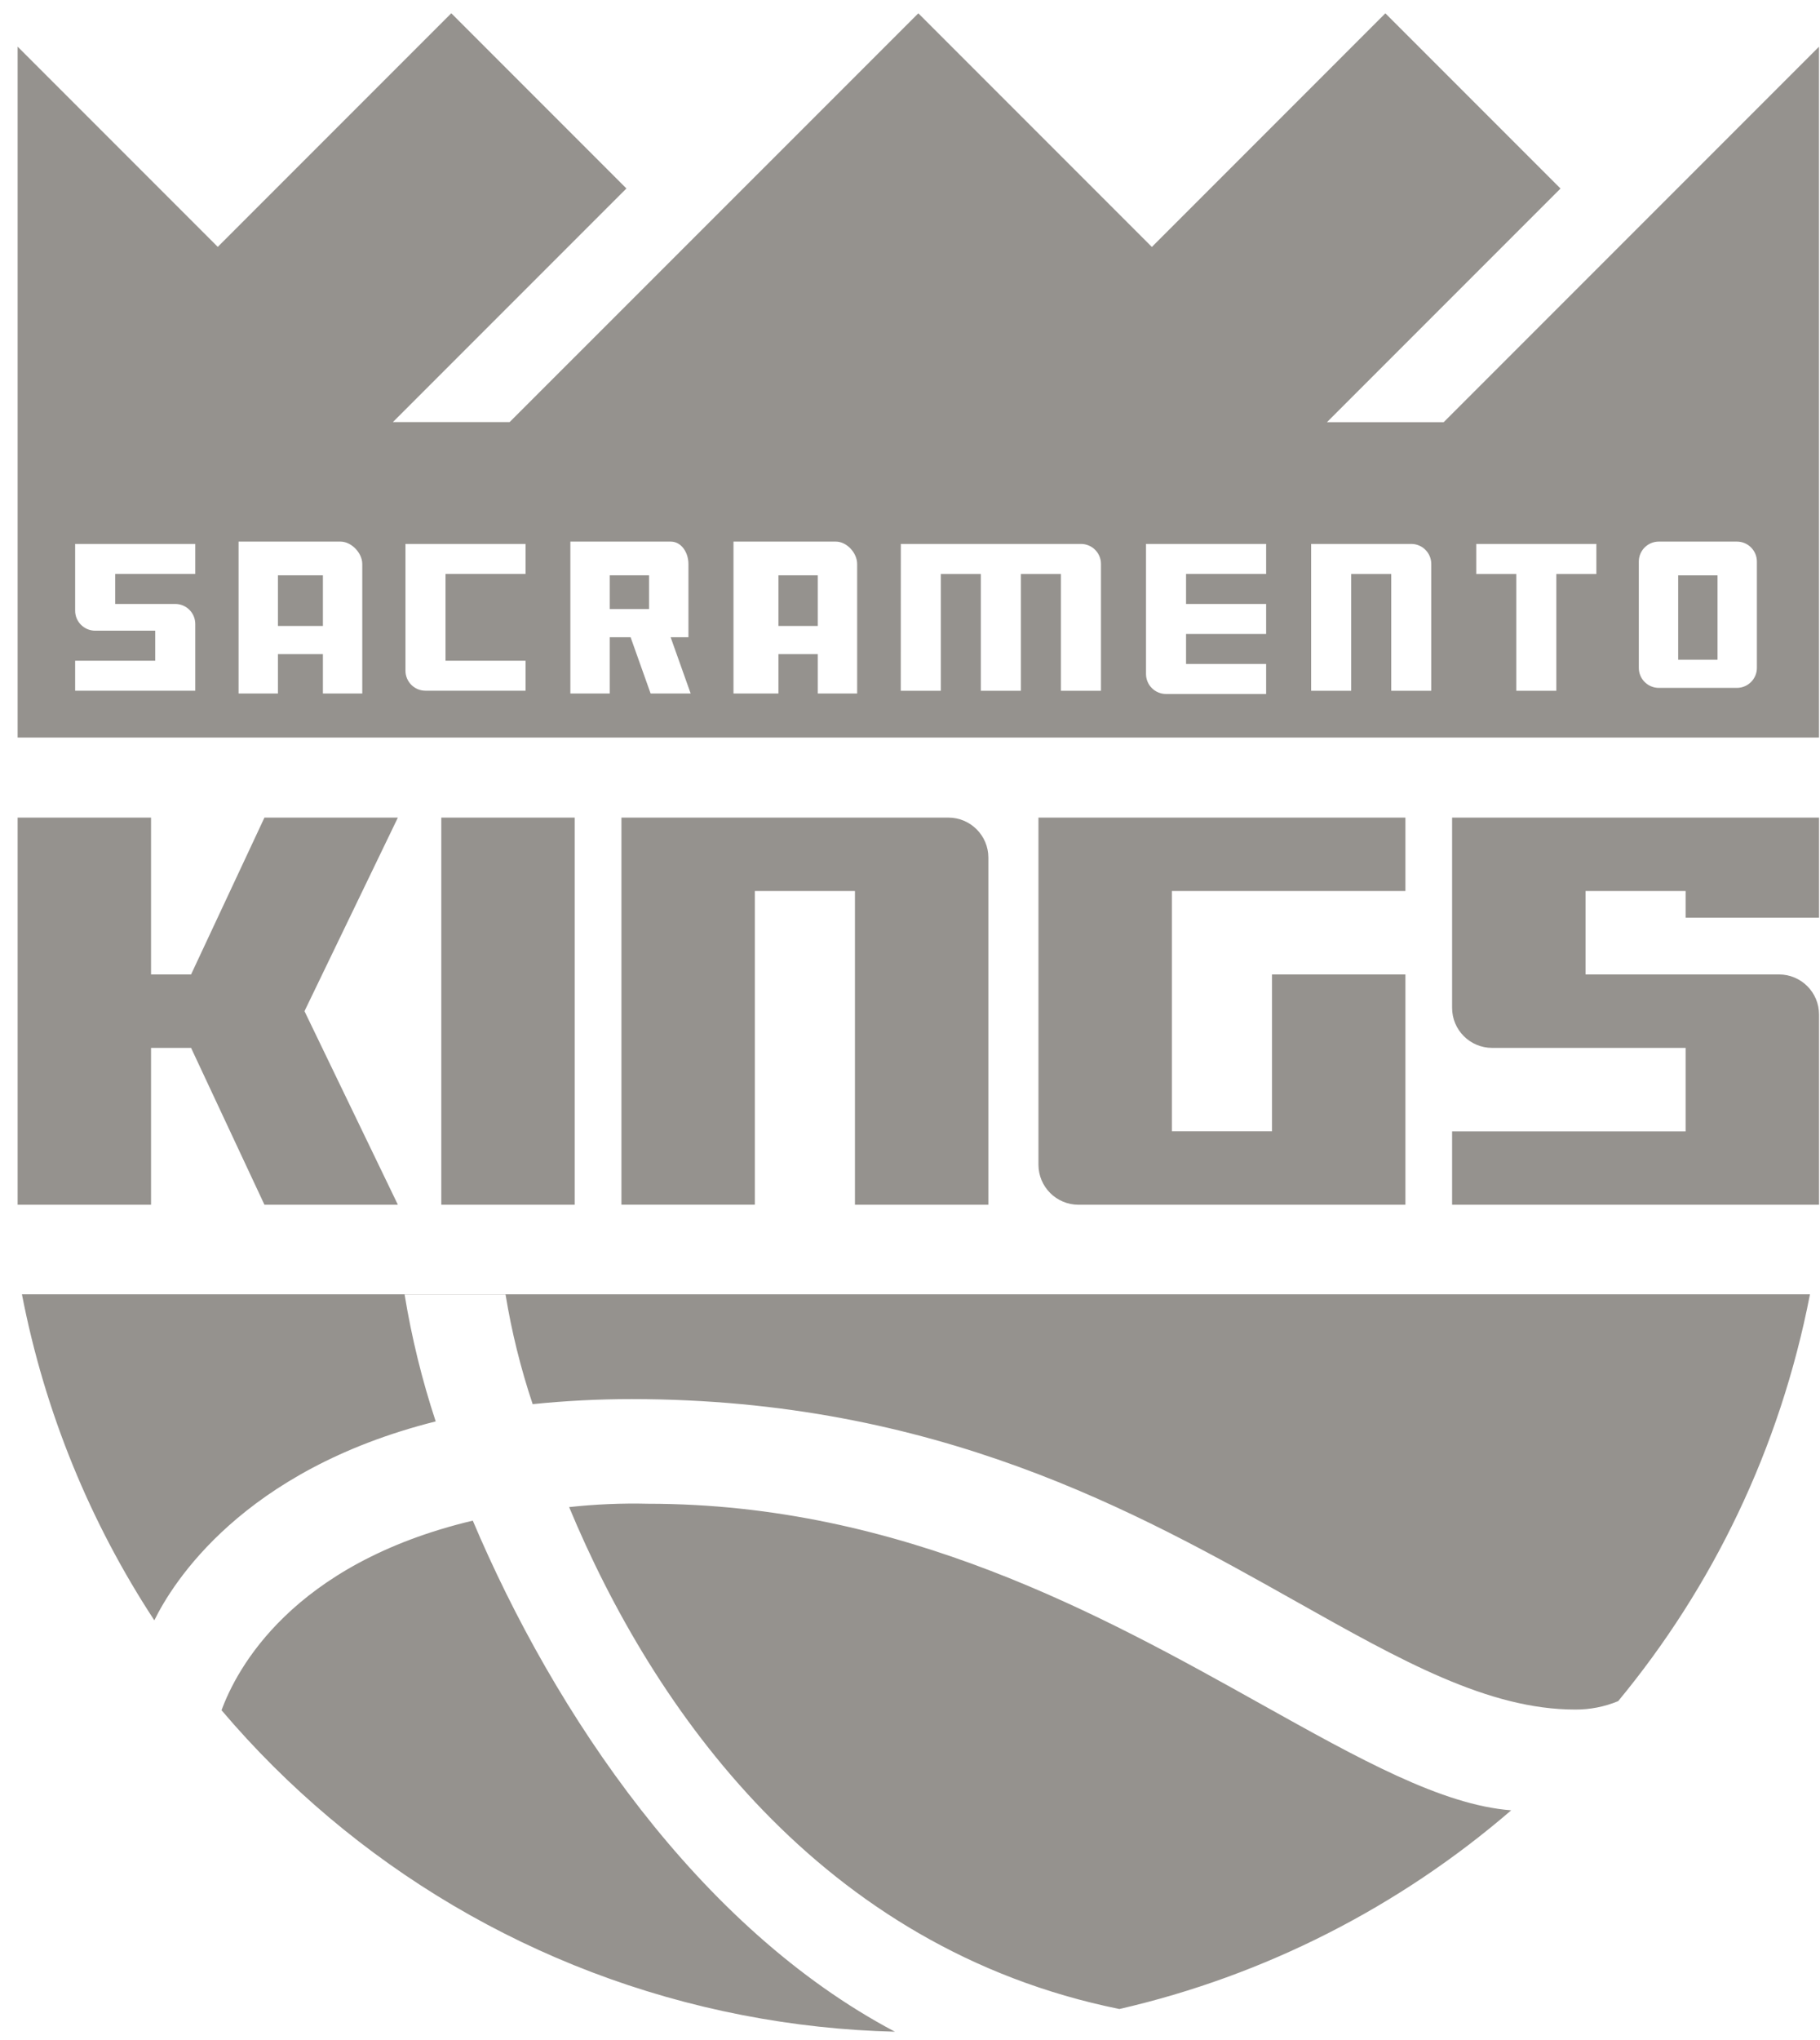 <?xml version="1.0" encoding="UTF-8"?>
<svg xmlns="http://www.w3.org/2000/svg" width="83" height="93" viewBox="0 0 83 93" fill="none">
  <path fill-rule="evenodd" clip-rule="evenodd" d="M0.804 2.127L9.931 11.254L20.581 0.604L28.567 8.591L17.917 19.241H23.241L41.88 0.607L52.53 11.257L63.179 0.607L71.166 8.594L60.516 19.244H65.84L82.954 2.13V33.621H0.804V2.127ZM0.804 37.27H6.888V44.42H8.714L12.06 37.27H18.145L13.886 46.094L18.145 54.918H12.06L8.714 47.768H6.888V54.918H0.804V37.27ZM20.125 37.27H26.21V54.918H20.125V37.27ZM28.34 37.27H43.248C44.257 37.27 45.074 38.088 45.074 39.096V54.918H38.989V40.616H34.424V54.915H28.34V37.27ZM47.358 37.27H64.093V40.616H53.443V51.569H58.008V44.42H64.093V54.918H49.184C48.175 54.918 47.358 54.1 47.358 53.092V37.27ZM66.222 37.27H82.956V41.835H76.872V40.616H72.307V44.42H81.13C82.139 44.42 82.956 45.237 82.956 46.246V54.918H66.222V51.572H76.872V47.768H68.048C67.039 47.768 66.222 46.951 66.222 45.942V37.27ZM3.427 24.795H8.905V26.163H5.253V27.531H7.992C8.495 27.531 8.905 27.938 8.905 28.444V31.486H3.427V30.118H7.079V28.75H4.34C3.838 28.75 3.427 28.343 3.427 27.837V24.795ZM10.88 24.688H15.524C16.027 24.688 16.521 25.205 16.521 25.71V31.613H14.726V29.818H12.675V31.613H10.88V24.688ZM12.675 28.534H14.726V26.225H12.675V28.534ZM18.491 24.795H23.968V26.163H20.317V30.118H23.968V31.486H19.404C18.901 31.486 18.491 31.079 18.491 30.573V24.795ZM30.584 24.688C31.087 24.688 31.396 25.205 31.396 25.708V29.048H30.584L31.497 31.613H29.671L28.758 29.048H27.806V31.613H26.011V24.688H30.584ZM27.806 27.764H29.601V26.225H27.806V27.764ZM38.116 24.688H33.45V31.613H35.5V29.818H37.295V31.613H39.09V25.71C39.09 25.205 38.618 24.688 38.116 24.688ZM37.295 28.534H35.5V26.225H37.295V28.534ZM49.296 24.795H41.082L41.079 31.489H42.905V26.166H44.731V31.489H46.557V26.166H48.383V31.489H50.209V25.708C50.209 25.202 49.799 24.795 49.296 24.795ZM52.263 24.795H57.741V26.163H54.089V27.531H57.741V28.899H54.089V30.267H57.741V31.635H53.176C52.673 31.635 52.263 31.228 52.263 30.722V24.795ZM64.359 24.795H59.794V31.489H61.62V26.166H63.446V31.489H65.272V25.708C65.272 25.202 64.862 24.795 64.359 24.795ZM67.323 24.795H72.801V26.166H70.975V31.489H69.149V26.166H67.323V24.795ZM79.209 24.688C79.715 24.688 80.122 25.098 80.122 25.601V30.444C80.122 30.95 79.712 31.357 79.209 31.357H75.65C75.144 31.357 74.737 30.947 74.737 30.444V25.601C74.737 25.095 75.147 24.688 75.65 24.688H79.209ZM76.532 30.073H78.327V26.227H76.532V30.073Z" fill="#95928E"></path>
  <path fill-rule="evenodd" clip-rule="evenodd" d="M82.543 59H1C2.049 64.409 4.132 69.433 7.038 73.863C7.856 72.192 11.036 67.01 19.87 64.795C19.246 62.907 18.772 60.972 18.451 59.009H23.055C23.332 60.706 23.746 62.378 24.292 64.008C25.789 63.855 27.292 63.778 28.797 63.778C42.7 63.778 51.853 68.925 59.12 73.011C63.903 75.7 67.869 77.93 71.836 77.93C72.512 77.934 73.178 77.802 73.796 77.546C78.083 72.365 81.171 66.067 82.543 59ZM68.917 82.523C65.748 82.28 61.994 80.184 57.52 77.687C50.278 73.644 41.147 68.548 29.555 68.548C28.353 68.519 27.15 68.57 25.955 68.701C29.786 77.911 37.416 88.813 51.048 91.581C57.689 90.056 63.821 86.918 68.917 82.523ZM40.812 92.615C31.843 87.876 25.276 78.092 21.561 69.318C13.291 71.286 10.778 76.112 10.103 77.961C16.086 85.009 24.384 90.02 33.859 91.859C36.191 92.312 38.515 92.559 40.812 92.615Z" fill="#95928E"></path>
</svg>
